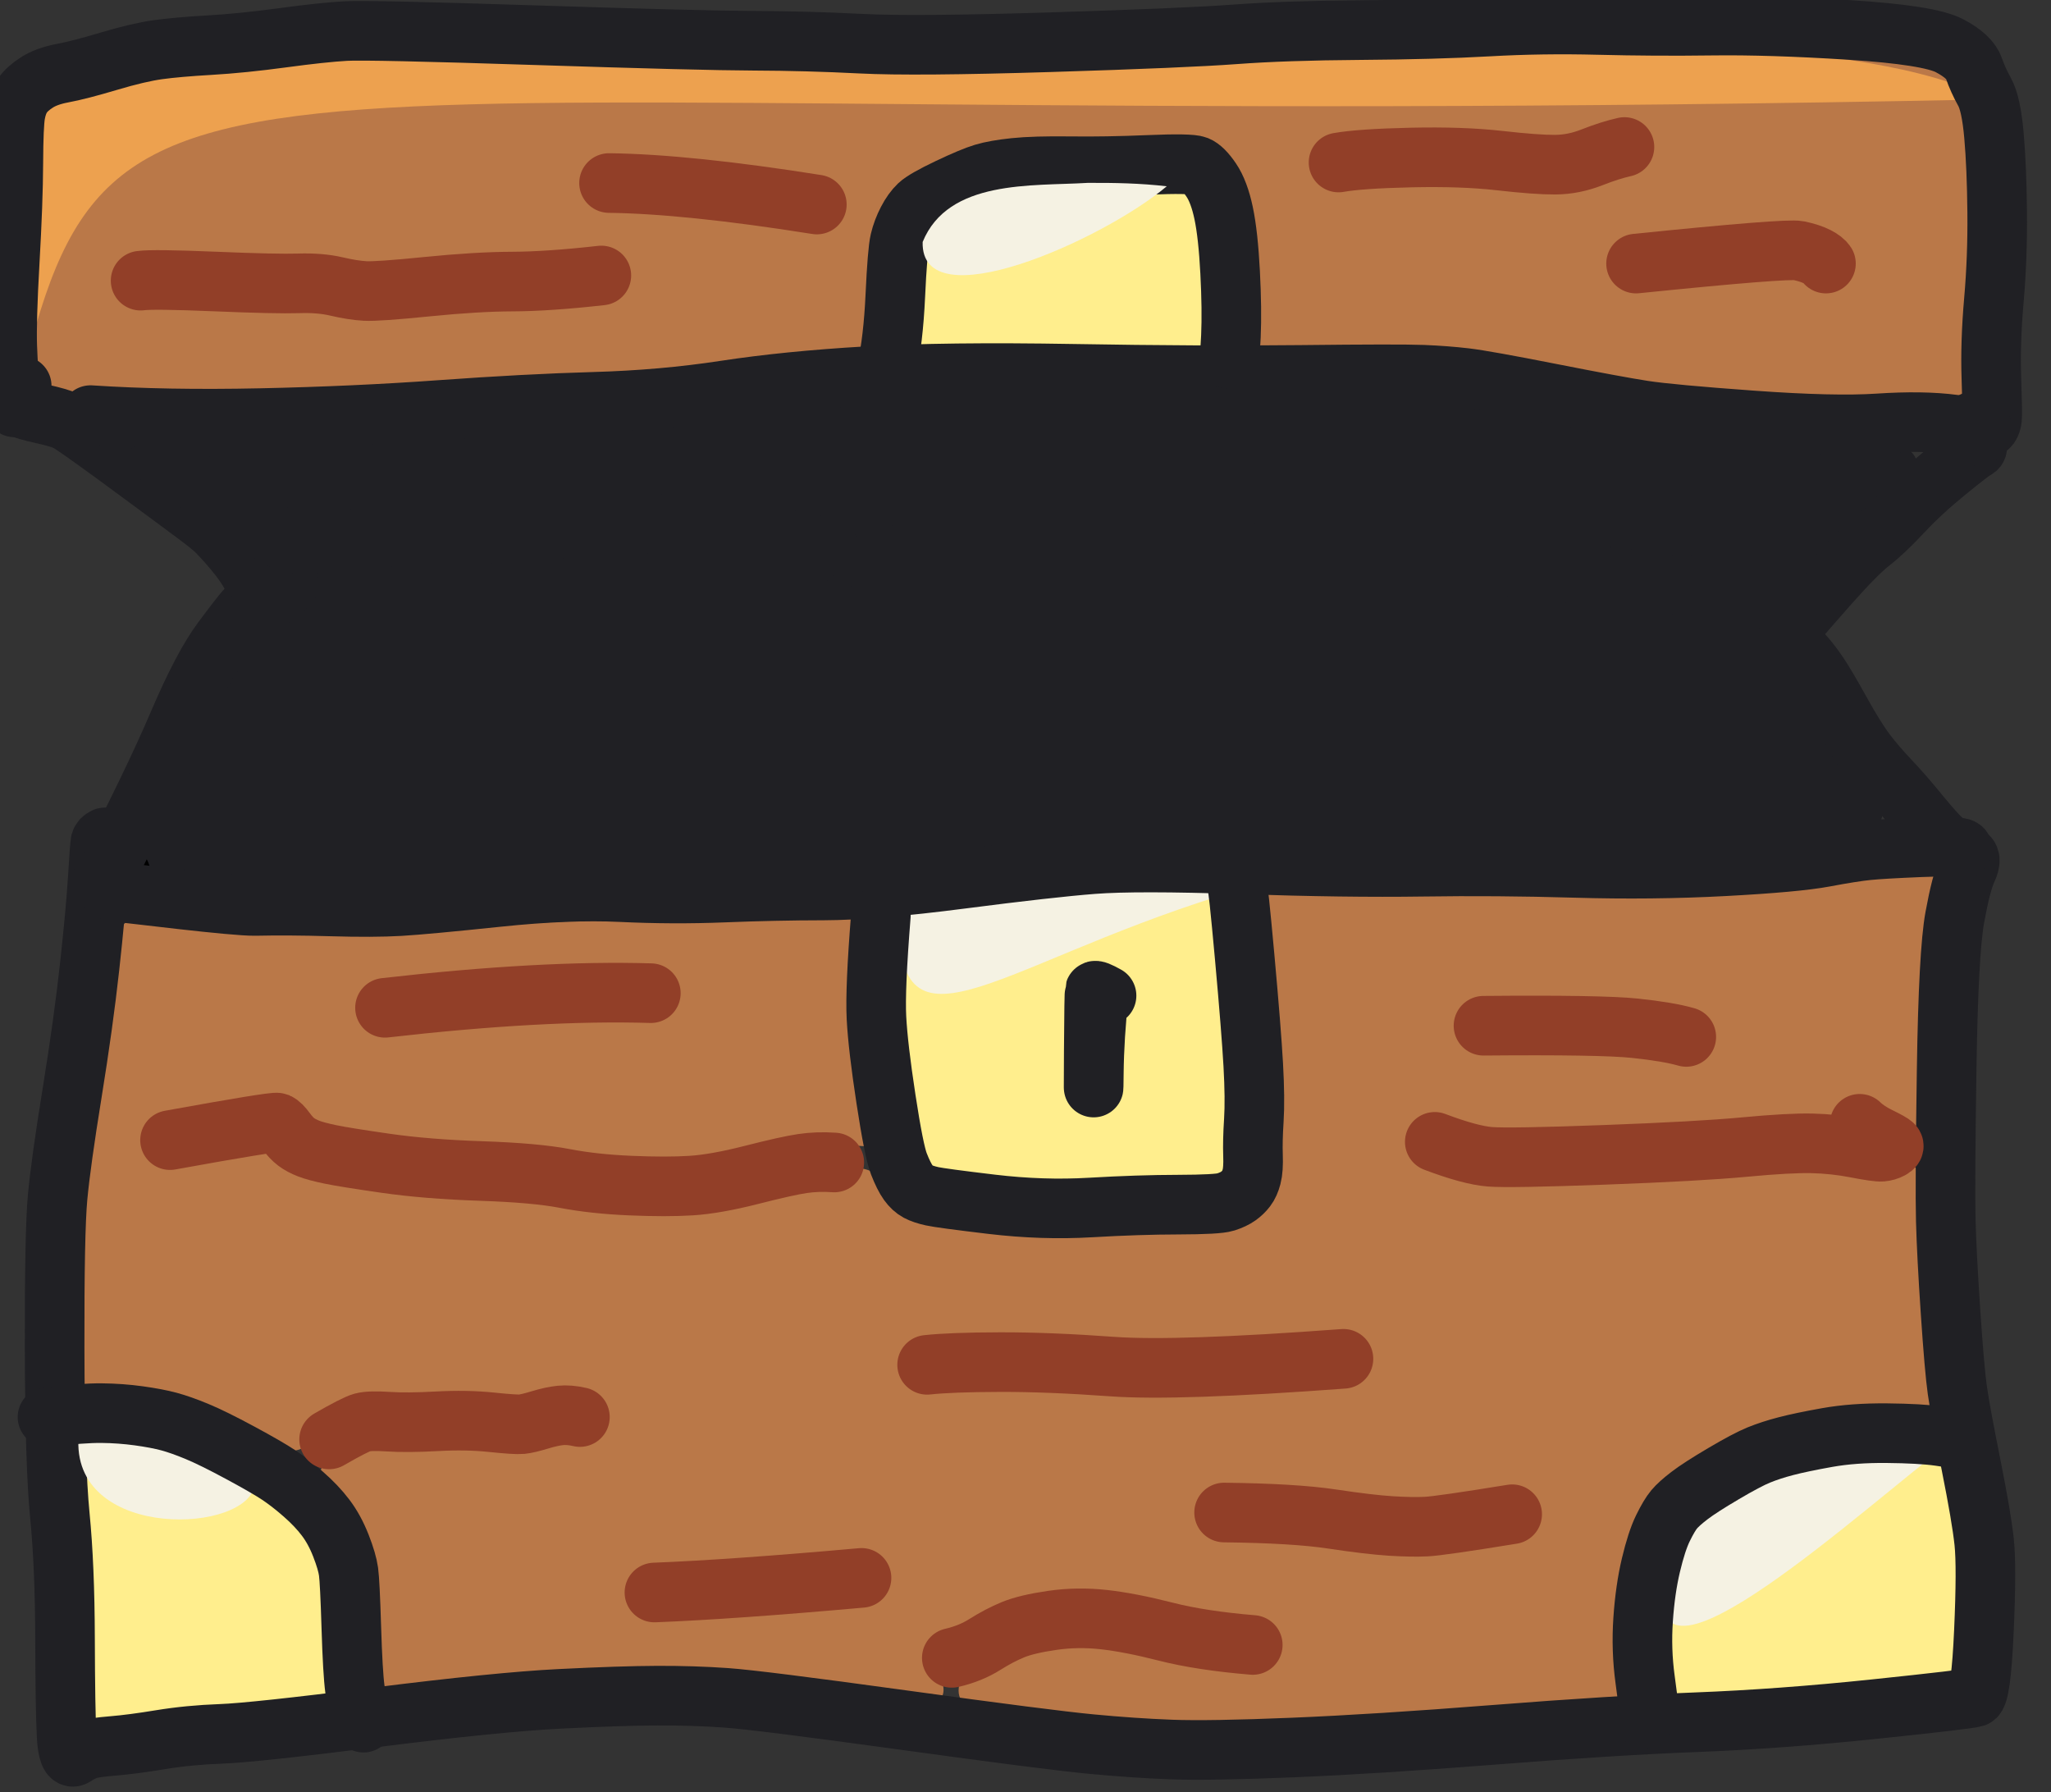 <?xml version="1.0" encoding="UTF-8" standalone="no"?>
<!-- Created with Inkscape (http://www.inkscape.org/) -->

<svg
   width="121.957"
   height="106.565"
   viewBox="0 0 121.957 106.565"
   id="svg5277"
   version="1.1"
   inkscape:version="0.91 r13725"
   sodipodi:docname="tiles.svg"
   inkscape:export-filename="tiles-256.png"
   inkscape:export-xdpi="180"
   inkscape:export-ydpi="180"
   xmlns:inkscape="http://www.inkscape.org/namespaces/inkscape"
   xmlns:sodipodi="http://sodipodi.sourceforge.net/DTD/sodipodi-0.dtd"
   xmlns="http://www.w3.org/2000/svg"
   xmlns:svg="http://www.w3.org/2000/svg"
   xmlns:rdf="http://www.w3.org/1999/02/22-rdf-syntax-ns#"
   xmlns:cc="http://creativecommons.org/ns#"
   xmlns:dc="http://purl.org/dc/elements/1.1/">
  <rect x="0" y="0" width="121.957" height="106.565" fill="#333333" stroke="none"/>
  <defs
     id="defs5279" />
  <sodipodi:namedview
     id="base"
     pagecolor="#ffffff"
     bordercolor="#666666"
     borderopacity="1.0"
     inkscape:pageopacity="0.0"
     inkscape:pageshadow="2"
     inkscape:zoom="0.3535534"
     inkscape:cx="474.80883"
     inkscape:cy="1958.3659"
     inkscape:document-units="px"
     inkscape:current-layer="layer1"
     showgrid="true"
     units="px"
     borderlayer="true"
     inkscape:showpageshadow="false"
     inkscape:window-width="1920"
     inkscape:window-height="1080"
     inkscape:window-x="0"
     inkscape:window-y="0"
     inkscape:window-maximized="0"
     inkscape:snap-global="true"
     showguides="true"
     showborder="true"
     inkscape:guide-bbox="true"
     inkscape:snap-bbox="true"
     inkscape:bbox-nodes="true"
     inkscape:pagecheckerboard="0"
     inkscape:deskcolor="#d1d1d1">
    <inkscape:grid
       type="xygrid"
       id="grid5844"
       empspacing="128"
       dotted="false"
       spacingx="1"
       color="#26c345"
       opacity="0.157"
       empcolor="#3f3f6f"
       empopacity="0.38"
       originx="-259.686"
       originy="-1038.582"
       spacingy="1"
       units="px" />
    <inkscape:grid
       type="xygrid"
       id="grid12226"
       empspacing="16"
       originx="-259.686"
       originy="-1038.582"
       spacingy="1"
       spacingx="1"
       units="px" />
    <sodipodi:guide
       position="868.857,-1030.242"
       orientation="0,1"
       id="guide5911"
       inkscape:locked="false" />
    <sodipodi:guide
       position="791.075,-135.045"
       orientation="0,1"
       id="guide25379"
       inkscape:locked="false" />
    <inkscape:page
       x="0"
       y="0"
       width="121.957"
       height="106.565"
       id="page2"
       margin="0"
       bleed="0" />
  </sodipodi:namedview>
  <g
     inkscape:label="Layer 1"
     inkscape:groupmode="layer"
     id="layer1"
     transform="translate(-259.686,981.056)">
    <g
       transform="matrix(0.449,0,0,0.449,-2007.911,-1508.578)"
       id="g11252">
      <path
         inkscape:connector-curvature="0"
         id="path7284"
         d="m 5181.875,1227.251 c -29.21,-0.085 -58.163,4.33 -87.325,5.019 -7.738,0.817 -15.848,-0.305 -23.323,1.469 -0.675,4.507 5.841,6.173 8.881,8.914 9.627,3.396 20.246,0.295 30.219,0.519 15.323,-1.093 30.691,-1.971 45.868,1.234 24.152,1.928 48.519,-0.147 72.614,1.781 19.659,0.662 39.094,3.716 58.725,4.533 7.082,-1.77 11.092,-8.955 16.633,-13.184 1.033,-6.461 -10.076,-2.622 -14.255,-4.138 -20.048,-0.644 -39.935,-6.557 -60.262,-5.758 -15.923,-0.249 -31.849,-0.423 -47.774,-0.389 z"
         style="opacity:1;fill:#202024;fill-opacity:1;stroke:none;stroke-width:10;stroke-linecap:round;stroke-linejoin:round;stroke-miterlimit:4;stroke-dasharray:none;stroke-dashoffset:0;stroke-opacity:1" />
      <path
         inkscape:connector-curvature="0"
         id="path7280"
         d="m 5133.918,1246.855 c -13.062,0.819 -26.115,1.463 -39.131,2.283 -4.548,1.947 -6.532,7.187 -10.867,9.592 -6.547,9.232 -11.091,20.004 -15.455,30.259 2.587,4.006 9.485,2.33 13.897,2.959 32.112,-0.492 64.296,-0.849 96.328,-3.195 32.39,-2.362 65.068,-1.408 97.584,-2.508 7.479,-1.028 15.921,1.207 22.865,-2.168 2.348,-3.95 -3.799,-6.645 -4.938,-10.172 -2.567,-4.994 -6.635,-9.176 -9.582,-13.752 1.955,-4.254 -3.29,-5.788 -6.547,-5.096 -36.911,-3.721 -74.154,-5.835 -111.324,-5.115 -11.024,0.485 -21.794,-3.197 -32.83,-3.088 z"
         style="opacity:1;fill:#202024;fill-opacity:1;stroke:none;stroke-width:10;stroke-linecap:round;stroke-linejoin:round;stroke-miterlimit:4;stroke-dasharray:none;stroke-dashoffset:0;stroke-opacity:1" />
      <path
         inkscape:connector-curvature="0"
         id="path7264"
         d="m 5060.707,1365.618 c -0.47,11.893 1.434,24.038 0.91,36.072 2.898,4.276 9.856,0.024 14.44,0.666 6.025,-0.961 12.518,-0.236 18.246,-2.24 1.331,-10.137 0.576,-23.79 -10.227,-28.711 -6.993,-3.632 -15.345,-8.307 -23.369,-5.787 z"
         style="opacity:1;fill:#ffee8d;fill-opacity:1;stroke:none;stroke-width:10.769;stroke-linecap:round;stroke-linejoin:round;stroke-miterlimit:4;stroke-dasharray:none;stroke-dashoffset:0;stroke-opacity:1" />
      <path
         inkscape:connector-curvature="0"
         id="path7266"
         d="m 5299.072,1367.14 c -10.236,0.401 -23.24,3.718 -27.363,14.232 -1.449,6.036 -1.727,12.685 -0.492,18.625 12.188,0.509 24.731,-0.974 36.975,-2.289 3.572,-3.683 2.459,-10.441 2.691,-15.551 -0.983,-4.756 0.364,-11.822 -4.463,-14.584 -2.379,-0.676 -4.907,-0.407 -7.348,-0.434 z"
         style="opacity:1;fill:#ffee8d;fill-opacity:1;stroke:none;stroke-width:10;stroke-linecap:round;stroke-linejoin:round;stroke-miterlimit:4;stroke-dasharray:none;stroke-dashoffset:0;stroke-opacity:1" />
      <path
         sodipodi:nodetypes="cccc"
         style="opacity:1;fill:#f5f2e3;fill-opacity:1;stroke:none;stroke-width:10;stroke-linecap:round;stroke-linejoin:round;stroke-miterlimit:4;stroke-dasharray:none;stroke-dashoffset:0;stroke-opacity:1"
         d="m 5299.072,1367.14 c -10.236,0.401 -23.24,3.718 -27.363,14.232 -6.926,22.067 21.131,-3.061 34.711,-13.799 -2.379,-0.676 -4.907,-0.407 -7.348,-0.434 z"
         id="path7291"
         inkscape:connector-curvature="0" />
      <path
         inkscape:connector-curvature="0"
         id="path7268"
         d="m 5194.369,1199.097 c -7.364,0.452 -18.462,-0.475 -21.852,7.824 -1.053,4.661 -1.894,9.779 -1.031,14.408 12.335,1.556 25.215,0.584 37.758,1.176 4.182,-2.692 0.797,-9.476 1.283,-13.967 -0.128,-3.764 -0.499,-9.431 -5.684,-8.988 -3.474,-0.407 -6.98,-0.471 -10.475,-0.453 z"
         style="opacity:1;fill:#ffee8d;fill-opacity:1;stroke:none;stroke-width:10;stroke-linecap:round;stroke-linejoin:round;stroke-miterlimit:4;stroke-dasharray:none;stroke-dashoffset:0;stroke-opacity:1" />
      <path
         inkscape:connector-curvature="0"
         id="path7270"
         d="m 5201.137,1291.73 c -10.566,0.729 -21.59,0.826 -31.736,3.4 -0.015,10.442 -0.416,21.445 2.131,31.73 3.052,7.426 12.809,4.142 18.943,5.037 7.538,-0.383 15.457,0.809 22.73,-0.812 0.926,-12.385 0,-25.148 -1.314,-37.592 -1.778,-3.505 -7.467,-1.17 -10.754,-1.764 z m -6.178,11.887 c 3.549,-0.077 5.342,2.827 3.584,5.918 -1.268,3.338 -0.117,8.437 -2.379,10.93 -4.649,1.973 -3.068,-4.427 -3.467,-6.766 0.399,-2.838 -0.895,-8.653 2.262,-10.082 z"
         style="opacity:1;fill:#ffee8d;fill-opacity:1;stroke:none;stroke-width:10;stroke-linecap:round;stroke-linejoin:round;stroke-miterlimit:4;stroke-dasharray:none;stroke-dashoffset:0;stroke-opacity:1" />
      <path
         sodipodi:nodetypes="ccccccccccccccccccccccccccccccccccccccccccccccccccccccccccccccccccccc"
         inkscape:connector-curvature="0"
         id="path7232"
         d="m 5305.514,1289.068 c -28.99,4.945 -58.652,2.279 -87.809,3.664 -2.274,3.677 0.852,9.158 0.29,13.589 -0.065,8.902 2.649,18.356 -0.528,26.932 -5.374,5.043 -13.785,2.794 -20.494,3.536 -9.116,-0.605 -19.419,1.553 -27.654,-3.206 -1.554,-2.714 -4.727,-5.443 -7.836,-3.166 -13.924,4.144 -28.642,4.723 -42.791,2.478 -11.268,-1.267 -22.83,-1.719 -33.523,-5.678 -4.839,-1.065 -10.844,2.157 -15.002,-0.781 0.759,-3.933 7.031,-3.25 10.115,-4.299 3.952,-0.814 8.303,-1.728 11.246,1.649 12.84,4.234 26.781,3.685 40.103,5.41 11.324,1.645 22.401,-3.389 33.545,-2.516 1.006,-6.149 -1.514,-12.941 -0.815,-19.408 -0.179,-4.85 1.985,-13.968 -6.007,-11.725 -6.798,0.643 -14.2,-1.245 -20.689,1.037 -25.129,0.295 -36.369,2.579 -39.918,1.881 -10.137,-1.338 -20.463,-1.521 -30.672,-1.529 -3.867,3.436 -2.201,10.079 -3.674,14.734 -1.81,15.475 -4.162,31.19 -3.678,46.691 4.832,2.768 11.961,1.044 17.324,3.932 4.591,1.04 9.535,6.891 14.158,3.936 2.719,-6.41 11.571,-4.322 17.167,-5.28 6.974,0.228 14.647,-1.733 21.251,0.696 0.038,4.334 -6.948,2.641 -9.594,3.432 -8.749,1.054 -18.752,-0.983 -26.777,3.416 -2.57,4.505 5.079,6.978 4.867,11.6 1.821,6.341 0.365,13.215 2.486,19.373 18.201,-1.214 37.207,-3.933 55.655,-0.987 5.866,0.396 11.74,1.838 17.542,2.106 4.356,-1.906 -2.772,-6.691 2.129,-8.285 9.695,-6.613 21.932,-5.773 32.693,-3.341 2.574,1.555 10.103,-0.464 9.819,3.974 -2.38,3.545 -8.208,0.814 -11.711,0.801 -9.65,-2.611 -21.266,-3.371 -29.23,3.719 -1.67,5.133 6.312,4.221 9.385,5.105 25.59,2.221 51.462,1.214 76.945,-1.851 3.842,-3.446 0.908,-10.21 2.162,-15.084 0.303,-13.181 13.58,-21.012 25.343,-22.513 5.12,-1.196 10.761,-0.297 15.579,-2.257 -0.313,-9.903 -1.365,-19.797 -0.951,-29.848 -3.622,-4.405 -11.67,-0.65 -17.038,-1.696 -15.803,-0.257 -31.837,1.879 -47.513,-0.398 -3.381,0.217 -4.745,-5.244 -0.814,-5.021 15.255,2.893 31.065,0.945 46.467,0.02 3.583,0.147 6.779,-1.555 9.836,-2.654 2.476,1.285 7.442,5.561 8.506,0.521 0.992,-10.464 0.405,-21.049 2.16,-31.326 0.12,-0.962 -1.353,-1.351 -2.055,-1.383 z m -49.941,19.096 c 6.56,0.565 14.208,-0.597 19.988,2.875 1.829,3.232 -3.014,4.704 -5.131,3.059 -8.465,-1.297 -17.334,-0.601 -25.631,-2.305 -1.347,-4.873 6.264,-3.026 8.789,-3.617 0.661,10e-5 1.323,-0.012 1.984,-0.012 z m -38.557,64.768 c 10.678,0.522 21.409,2.566 32.047,0.332 3.448,-1.842 5.455,3.288 1.851,4.02 -12.503,3.967 -25.998,1.383 -38.619,-0.678 -2.573,0.145 -3,-2.539 -0.586,-3.1 1.709,-0.532 3.532,-0.551 5.307,-0.574 z m -54.637,8.844 c 1.935,-0.572 5.881,0.74 3.963,3.156 -9.484,2.809 -19.462,2.797 -29.32,2.953 -3.441,0.544 -2.719,-4.463 0.373,-3.894 8.273,-1.462 16.675,-1.924 24.984,-2.215 z"
         style="opacity:1;fill:#ba7848;fill-opacity:1;stroke:none;stroke-width:10;stroke-linecap:round;stroke-linejoin:round;stroke-miterlimit:4;stroke-dasharray:none;stroke-dashoffset:0;stroke-opacity:1" />
      <path
         inkscape:connector-curvature="0"
         id="path7228"
         d="m 5255.533,1181.048 c -39.985,0.027 -79.86,3.268 -119.841,1.251 -25.991,-0.393 -52.902,-2.555 -78.038,5.423 -4.824,3.089 -2.352,10.38 -3.398,15.155 -0.173,6.534 -0.326,18.39 1.063,21.881 3.575,5.192 11.41,2.12 16.632,2.972 30.367,-0.753 60.939,-1.325 91.01,-5.793 5.285,-3.073 2.435,-10.952 4.461,-15.807 1.879,-8.714 12.472,-11.112 20.135,-11.515 7.721,0.194 16.212,-1.927 23.533,0.941 6.217,7.09 3.092,17.872 5.809,26.041 13.874,0.667 27.997,0.188 41.736,3.492 16.868,2.924 34.267,3.516 51.225,3.314 2.703,-5.261 1.611,-12.646 2.409,-18.793 -0.276,-8.349 1.466,-18.304 -3.873,-25.379 -8.067,-4.554 -18.061,-2.112 -26.902,-3.099 -8.653,-0.131 -17.308,-0.123 -25.961,-0.084 z"
         style="opacity:1;fill:#ba7848;fill-opacity:1;stroke:none;stroke-width:10.769;stroke-linecap:round;stroke-linejoin:round;stroke-miterlimit:4;stroke-dasharray:none;stroke-dashoffset:0;stroke-opacity:1" />
      <path
         sodipodi:nodetypes="cccccccc"
         style="opacity:1;fill:#eda14f;fill-opacity:1;stroke:none;stroke-width:10.769;stroke-linecap:round;stroke-linejoin:round;stroke-miterlimit:4;stroke-dasharray:none;stroke-dashoffset:0;stroke-opacity:1"
         d="m 5255.533,1181.048 c -39.985,0.027 -79.86,3.268 -119.841,1.251 -25.991,-0.393 -52.902,-2.555 -78.038,5.423 -4.824,3.089 -3.875,34.747 -4.921,39.523 12.373,-53.654 22.462,-34.279 260.993,-39.205 -8.067,-4.554 -23.391,-5.92 -32.232,-6.907 -8.653,-0.131 -17.308,-0.123 -25.961,-0.084 z"
         id="path7297"
         inkscape:connector-curvature="0" />
      <path
         inkscape:connector-curvature="0"
         id="path6399-3"
         style="fill:none;stroke:#202024;stroke-width:7.893;stroke-linecap:round;stroke-linejoin:round;stroke-miterlimit:10;stroke-dasharray:none;stroke-opacity:1"
         d="m 5064.209,1285.765 c -0.316,0.152 -0.506,0.346 -0.57,0.582 -0.063,0.236 -0.183,1.814 -0.36,4.733 -0.176,2.919 -0.54,6.875 -1.089,11.866 -0.55,4.992 -1.321,10.549 -2.313,16.672 -0.992,6.123 -1.632,10.711 -1.918,13.764 -0.286,3.053 -0.418,9.73 -0.397,20.03 0.021,10.3 0.252,17.675 0.69,22.124 0.439,4.45 0.668,9.867 0.687,16.253 0.019,6.386 0.089,10.687 0.207,12.902 0.119,2.216 0.479,3.126 1.082,2.732 0.603,-0.395 1.17,-0.684 1.701,-0.868 0.531,-0.184 1.651,-0.346 3.36,-0.487 1.709,-0.141 3.814,-0.417 6.314,-0.828 2.501,-0.411 5.173,-0.668 8.017,-0.771 2.844,-0.103 9.666,-0.833 20.465,-2.19 10.799,-1.357 18.913,-2.171 24.342,-2.443 5.429,-0.272 9.742,-0.414 12.938,-0.425 3.196,-0.011 6.239,0.085 9.127,0.289 2.889,0.204 10.699,1.183 23.432,2.937 12.733,1.754 20.995,2.812 24.787,3.175 3.792,0.363 7.373,0.607 10.744,0.733 3.371,0.126 8.732,0.038 16.083,-0.265 7.351,-0.303 16.247,-0.866 26.686,-1.688 10.439,-0.822 19.36,-1.377 26.763,-1.664 7.403,-0.287 15.262,-0.865 23.578,-1.734 8.316,-0.869 12.748,-1.392 13.295,-1.57 0.548,-0.178 0.948,-3.106 1.202,-8.786 0.253,-5.68 0.265,-9.601 0.036,-11.763 -0.229,-2.162 -0.815,-5.6 -1.757,-10.314 -0.942,-4.714 -1.542,-7.982 -1.8,-9.805 -0.258,-1.823 -0.557,-5.272 -0.898,-10.347 -0.341,-5.075 -0.551,-9.104 -0.63,-12.084 -0.079,-2.981 -0.04,-9.651 0.115,-20.009 0.155,-10.359 0.516,-17.084 1.082,-20.175 0.567,-3.091 1.112,-5.189 1.636,-6.295 0.524,-1.106 0.458,-1.761 -0.2,-1.967 -0.657,-0.206 -1.421,-0.638 -2.291,-1.299 -0.871,-0.66 -2.072,-1.932 -3.604,-3.815 -1.532,-1.883 -2.904,-3.464 -4.116,-4.74 -1.212,-1.277 -2.269,-2.508 -3.173,-3.693 -0.903,-1.185 -2.012,-2.962 -3.328,-5.331 -1.315,-2.369 -2.314,-4.06 -2.997,-5.074 -0.682,-1.014 -1.395,-1.931 -2.138,-2.749 -0.743,-0.819 -1.15,-1.142 -1.222,-0.971 -0.072,0.172 -0.203,0.248 -0.393,0.23 -0.19,-0.018 -0.303,-0.176 -0.339,-0.474 -0.037,-0.297 0.043,-0.704 0.238,-1.22 0.195,-0.516 0.504,-1.061 0.925,-1.634 0.421,-0.574 1.867,-2.252 4.336,-5.034 2.47,-2.782 4.302,-4.635 5.496,-5.558 1.195,-0.923 2.617,-2.267 4.266,-4.032 1.649,-1.764 3.57,-3.539 5.764,-5.324 2.193,-1.785 3.458,-2.76 3.795,-2.925 0.336,-0.165 0.41,-0.356 0.22,-0.573 -0.19,-0.217 -0.322,-0.518 -0.396,-0.901 -0.074,-0.383 -0.091,-0.962 -0.051,-1.736 0.04,-0.774 -0.066,-0.701 -0.32,0.22" />
      <path
         inkscape:connector-curvature="0"
         id="path6401-6"
         style="fill:none;stroke:#000000;stroke-width:7.893;stroke-linecap:round;stroke-linejoin:round;stroke-miterlimit:10;stroke-dasharray:none;stroke-opacity:1"
         d="m 5066.866,1292.142 -0.569,-1.594" />
      <path
         inkscape:connector-curvature="0"
         id="path6403-7"
         style="fill:none;stroke:#202024;stroke-width:7.893;stroke-linecap:round;stroke-linejoin:round;stroke-miterlimit:10;stroke-dasharray:none;stroke-opacity:1"
         d="m 5063.734,1291.801 c 4.589,-8.896 7.974,-15.903 10.156,-21.023 2.182,-5.12 4.134,-8.833 5.857,-11.14 1.723,-2.307 2.796,-3.685 3.22,-4.132 0.424,-0.447 0.719,-0.458 0.885,-0.033" />
      <path
         sodipodi:nodetypes="ccscccsccc"
         inkscape:connector-curvature="0"
         id="path6405-5"
         style="fill:none;stroke:#202024;stroke-width:7.893;stroke-linecap:round;stroke-linejoin:round;stroke-miterlimit:10;stroke-dasharray:none;stroke-opacity:1"
         d="m 5085.751,1254.562 c 7.203,-4.865 -1.363,-1.913 -2.283,-3.708 -0.92,-1.795 -3.396,-4.528 -4.383,-5.532 -0.987,-1.004 -3.129,-2.522 -9.473,-7.218 -6.344,-4.696 -9.854,-7.192 -10.53,-7.49 -0.676,-0.297 -1.748,-0.607 -3.216,-0.929 -1.469,-0.322 -2.406,-0.596 -2.812,-0.821 -0.406,-0.225 -0.729,-0.486 -0.969,-0.781 -0.24,-0.296 -0.295,-0.634 -0.165,-1.014 0.131,-0.38 0.558,-0.744 1.282,-1.09" />
      <path
         inkscape:connector-curvature="0"
         id="path6407-3"
         style="fill:none;stroke:#202024;stroke-width:7.893;stroke-linecap:round;stroke-linejoin:round;stroke-miterlimit:10;stroke-dasharray:none;stroke-opacity:1"
         d="m 5052.252,1228.825 c -0.19,0 -0.377,-0.772 -0.56,-2.317 -0.184,-1.544 -0.318,-3.443 -0.401,-5.696 -0.084,-2.253 0.025,-6.022 0.327,-11.308 0.301,-5.286 0.46,-9.625 0.476,-13.017 0.016,-3.392 0.11,-5.568 0.282,-6.528 0.172,-0.96 0.469,-1.754 0.891,-2.381 0.421,-0.628 1.072,-1.222 1.951,-1.784 0.879,-0.562 2.025,-0.973 3.436,-1.234 1.411,-0.26 3.441,-0.784 6.089,-1.572 2.648,-0.788 4.826,-1.299 6.534,-1.532 1.708,-0.234 3.987,-0.433 6.839,-0.598 2.851,-0.165 6.058,-0.488 9.621,-0.97 3.563,-0.482 6.352,-0.78 8.367,-0.893 2.015,-0.113 10.353,0.068 25.015,0.544 14.661,0.475 24.345,0.722 29.053,0.739 4.707,0.017 9.429,0.146 14.165,0.388 4.736,0.241 13.088,0.177 25.054,-0.193 11.967,-0.37 20.132,-0.718 24.497,-1.044 4.365,-0.326 9.88,-0.513 16.544,-0.56 6.664,-0.047 12.342,-0.204 17.033,-0.471 4.691,-0.266 9.526,-0.336 14.504,-0.21 4.978,0.126 10.001,0.155 15.069,0.088 5.068,-0.067 11.133,0.123 18.193,0.571 7.06,0.448 11.485,1.145 13.276,2.089 1.79,0.945 2.867,1.941 3.229,2.988 0.363,1.048 0.834,2.091 1.415,3.132 0.581,1.04 0.994,2.958 1.241,5.754 0.247,2.796 0.39,6.193 0.428,10.192 0.038,3.999 -0.107,7.877 -0.436,11.633 -0.329,3.757 -0.44,7.198 -0.332,10.325 0.108,3.126 0.139,4.903 0.093,5.33 -0.046,0.427 -0.152,0.758 -0.32,0.992 -0.168,0.234 -0.497,0.44 -0.986,0.618" />
      <path
         sodipodi:nodetypes="cccc"
         style="opacity:1;fill:#f5f2e3;fill-opacity:1;stroke:none;stroke-width:10;stroke-linecap:round;stroke-linejoin:round;stroke-miterlimit:4;stroke-dasharray:none;stroke-dashoffset:0;stroke-opacity:1"
         d="m 5201.137,1291.73 c -10.566,0.729 -21.59,0.826 -31.736,3.4 -0.764,21.246 12.06,7.912 42.49,-1.637 -1.778,-3.505 -7.467,-1.17 -10.754,-1.764 z"
         id="path7293"
         inkscape:connector-curvature="0" />
      <path
         sodipodi:nodetypes="ccscscccssccccsscc"
         inkscape:connector-curvature="0"
         id="path6409-5"
         style="fill:none;stroke:#202024;stroke-width:7.893;stroke-linecap:round;stroke-linejoin:round;stroke-miterlimit:10;stroke-dasharray:none;stroke-opacity:1"
         d="m 5065.112,1292.918 c 2.677,0.27 16.211,1.988 19.065,1.923 2.853,-0.065 6.175,-0.043 9.965,0.066 3.79,0.109 6.834,0.096 9.131,-0.04 2.297,-0.136 6.596,-0.534 12.895,-1.194 6.3,-0.66 11.753,-0.88 16.36,-0.66 4.607,0.22 9.157,0.24 13.65,0.059 4.493,-0.181 8.904,-0.274 13.233,-0.28 4.328,-0.01 10.4,-0.513 18.215,-1.523 7.815,-1.01 13.63,-1.663 17.445,-1.96 3.815,-0.297 10.365,-0.29 19.649,0.021 9.285,0.311 17.255,0.417 23.91,0.319 6.655,-0.099 13.399,-0.048 20.234,0.152 6.834,0.2 13.435,0.129 19.803,-0.211 6.368,-0.34 10.796,-0.744 13.286,-1.212 2.49,-0.468 4.386,-0.767 5.689,-0.899 1.303,-0.132 3.642,-0.268 7.017,-0.408 3.375,-0.14 5.216,-0.082 5.523,0.174" />
      <path
         sodipodi:nodetypes="ccc"
         style="opacity:1;fill:#f5f2e3;fill-opacity:1;stroke:none;stroke-width:10.769;stroke-linecap:round;stroke-linejoin:round;stroke-miterlimit:4;stroke-dasharray:none;stroke-dashoffset:0;stroke-opacity:1"
         d="m 5060.707,1365.618 c -0.432,13.329 22.632,12.344 23.369,5.787 -6.993,-3.632 -15.345,-8.307 -23.369,-5.787 z"
         id="path7289"
         inkscape:connector-curvature="0" />
      <path
         inkscape:connector-curvature="0"
         id="path6413"
         style="fill:none;stroke:#202024;stroke-width:7.893;stroke-linecap:round;stroke-linejoin:round;stroke-miterlimit:10;stroke-dasharray:none;stroke-opacity:1"
         d="m 5056.617,1362.52 c 3.098,-0.362 5.486,-0.535 7.163,-0.519 1.677,0.016 3.318,0.135 4.923,0.356 1.605,0.222 2.933,0.474 3.985,0.757 1.051,0.283 2.284,0.717 3.698,1.302 1.414,0.585 3.328,1.528 5.743,2.83 2.415,1.302 4.127,2.291 5.136,2.966 1.009,0.675 2.094,1.521 3.256,2.538 1.162,1.017 2.137,2.046 2.927,3.089 0.79,1.043 1.463,2.273 2.019,3.692 0.556,1.419 0.895,2.574 1.017,3.464 0.122,0.891 0.245,3.346 0.369,7.367 0.124,4.021 0.283,6.748 0.477,8.182 0.194,1.434 0.443,2.572 0.746,3.413 0.303,0.841 0.433,1.171 0.389,0.992" />
      <path
         inkscape:connector-curvature="0"
         id="path6415"
         style="fill:none;stroke:#202024;stroke-width:7.893;stroke-linecap:round;stroke-linejoin:round;stroke-miterlimit:10;stroke-dasharray:none;stroke-opacity:1"
         d="m 5268.142,1402.378 c 0.38,-0.304 0.572,-0.574 0.579,-0.811 0.01,-0.237 -0.17,-1.668 -0.528,-4.292 -0.358,-2.624 -0.446,-5.273 -0.263,-7.947 0.183,-2.674 0.527,-5.074 1.032,-7.2 0.505,-2.126 1.038,-3.761 1.599,-4.905 0.561,-1.144 1.054,-1.969 1.478,-2.476 0.424,-0.506 1.101,-1.116 2.033,-1.829 0.931,-0.714 2.432,-1.681 4.504,-2.903 2.071,-1.222 3.63,-2.046 4.677,-2.473 1.046,-0.427 2.243,-0.817 3.59,-1.168 1.347,-0.352 3.172,-0.733 5.475,-1.144 2.303,-0.411 4.928,-0.603 7.875,-0.576 2.947,0.027 5.259,0.156 6.937,0.389 1.678,0.232 2.316,0.378 1.914,0.438" />
      <path
         inkscape:connector-curvature="0"
         id="path6417"
         style="fill:none;stroke:#202024;stroke-width:7.893;stroke-linecap:round;stroke-linejoin:round;stroke-miterlimit:10;stroke-dasharray:none;stroke-opacity:1"
         d="m 5166.982,1296.128 c -0.522,6.481 -0.716,10.997 -0.582,13.546 0.134,2.549 0.553,6.126 1.257,10.729 0.703,4.604 1.273,7.463 1.708,8.579 0.435,1.116 0.848,1.945 1.237,2.487 0.389,0.542 0.816,0.936 1.28,1.183 0.464,0.247 1.094,0.458 1.89,0.633 0.796,0.175 3.428,0.529 7.897,1.061 4.469,0.532 8.828,0.675 13.078,0.427 4.25,-0.248 8.121,-0.374 11.614,-0.38 3.492,-0.01 5.589,-0.122 6.291,-0.35 0.702,-0.228 1.26,-0.491 1.675,-0.791 0.415,-0.299 0.768,-0.64 1.058,-1.021 0.291,-0.382 0.522,-0.896 0.692,-1.544 0.171,-0.647 0.234,-1.589 0.189,-2.826 -0.045,-1.236 -0.01,-2.782 0.11,-4.636 0.118,-1.855 0.093,-4.301 -0.077,-7.339 -0.17,-3.038 -0.548,-7.795 -1.135,-14.27 -0.587,-6.475 -0.926,-9.634 -1.017,-9.475" />
      <path
         inkscape:connector-curvature="0"
         id="path6419"
         style="fill:none;stroke:#202024;stroke-width:7.893;stroke-linecap:round;stroke-linejoin:round;stroke-miterlimit:10;stroke-dasharray:none;stroke-opacity:1"
         d="m 5195.831,1306.719 c -0.393,3.564 -0.607,6.986 -0.644,10.266 -0.036,3.28 -0.038,2.323 -0.01,-2.87 0.032,-5.193 0.074,-7.863 0.124,-8.009 0.05,-0.147 0.573,0.058 1.57,0.614" />
      <path
         inkscape:connector-curvature="0"
         id="path6421"
         style="fill:none;stroke:#923f28;stroke-width:7.893;stroke-linecap:round;stroke-linejoin:round;stroke-miterlimit:10;stroke-dasharray:none;stroke-opacity:1"
         d="m 5072.845,1325.851 c 9.198,-1.667 13.945,-2.438 14.24,-2.314 0.295,0.124 0.67,0.497 1.124,1.118 0.454,0.621 0.905,1.099 1.351,1.433 0.447,0.334 0.996,0.628 1.649,0.882 0.653,0.254 1.621,0.513 2.903,0.778 1.283,0.265 3.722,0.656 7.318,1.173 3.596,0.516 7.799,0.856 12.61,1.019 4.811,0.163 8.499,0.491 11.065,0.985 2.566,0.494 5.459,0.809 8.679,0.946 3.22,0.137 5.911,0.137 8.071,0 2.16,-0.136 4.824,-0.607 7.992,-1.415 3.168,-0.808 5.424,-1.31 6.767,-1.506 1.343,-0.197 2.743,-0.243 4.2,-0.139" />
      <path
         inkscape:connector-curvature="0"
         id="path6423"
         style="fill:none;stroke:#923f28;stroke-width:7.893;stroke-linecap:round;stroke-linejoin:round;stroke-miterlimit:10;stroke-dasharray:none;stroke-opacity:1"
         d="m 5240.338,1326.079 c 3.123,1.178 5.552,1.837 7.286,1.976 1.734,0.139 6.781,0.055 15.141,-0.254 8.36,-0.309 14.548,-0.652 18.565,-1.029 4.017,-0.378 7.012,-0.542 8.985,-0.494 1.973,0.048 3.894,0.254 5.763,0.617 1.869,0.363 3.021,0.526 3.456,0.49 0.435,-0.036 0.839,-0.154 1.21,-0.355 0.371,-0.2 0.472,-0.39 0.303,-0.567 -0.169,-0.178 -0.788,-0.527 -1.857,-1.047 -1.069,-0.521 -1.929,-1.097 -2.58,-1.728" />
      <path
         inkscape:connector-curvature="0"
         id="path6425"
         style="fill:none;stroke:#923f28;stroke-width:7.893;stroke-linecap:round;stroke-linejoin:round;stroke-miterlimit:10;stroke-dasharray:none;stroke-opacity:1"
         d="m 5093.912,1365.481 c 2.293,-1.324 3.763,-2.074 4.408,-2.249 0.645,-0.176 1.797,-0.209 3.455,-0.099 1.658,0.11 3.795,0.092 6.409,-0.052 2.614,-0.144 5.008,-0.102 7.181,0.124 2.173,0.227 3.523,0.314 4.051,0.262 0.528,-0.052 1.322,-0.239 2.384,-0.561 1.062,-0.322 1.975,-0.522 2.74,-0.6 0.765,-0.078 1.627,-0.01 2.587,0.214" />
      <path
         inkscape:connector-curvature="0"
         id="path6427"
         style="fill:none;stroke:#923f28;stroke-width:7.893;stroke-linecap:round;stroke-linejoin:round;stroke-miterlimit:10;stroke-dasharray:none;stroke-opacity:1"
         d="m 5068.948,1212.045 c 1.075,-0.152 4.356,-0.114 9.842,0.113 5.486,0.227 9.178,0.309 11.077,0.245 1.899,-0.064 3.571,0.073 5.015,0.411 1.445,0.339 2.71,0.538 3.796,0.599 1.086,0.061 3.822,-0.129 8.208,-0.57 4.386,-0.441 8.155,-0.666 11.309,-0.677 3.154,-0.01 7.077,-0.279 11.771,-0.805" />
      <path
         inkscape:connector-curvature="0"
         id="path6429"
         style="fill:none;stroke:#923f28;stroke-width:7.893;stroke-linecap:round;stroke-linejoin:round;stroke-miterlimit:10;stroke-dasharray:none;stroke-opacity:1"
         d="m 5227.593,1196.399 c 1.915,-0.339 5.12,-0.559 9.615,-0.66 4.495,-0.101 8.39,0.035 11.685,0.406 3.295,0.372 5.758,0.553 7.389,0.542 1.631,-0.011 3.251,-0.333 4.858,-0.965 1.607,-0.632 3.046,-1.09 4.317,-1.374" />
      <path
         inkscape:connector-curvature="0"
         id="path6431"
         style="fill:none;stroke:#923f28;stroke-width:7.893;stroke-linecap:round;stroke-linejoin:round;stroke-miterlimit:10;stroke-dasharray:none;stroke-opacity:1"
         d="m 5136.995,1385.752 c 6.841,-0.268 15.983,-0.913 27.425,-1.936" />
      <path
         inkscape:connector-curvature="0"
         id="path6433"
         style="fill:none;stroke:#923f28;stroke-width:7.893;stroke-linecap:round;stroke-linejoin:round;stroke-miterlimit:10;stroke-dasharray:none;stroke-opacity:1"
         d="m 5212.438,1375.161 c 6.192,0.072 10.949,0.357 14.27,0.857 3.321,0.499 5.92,0.807 7.797,0.924 1.877,0.117 3.441,0.144 4.694,0.083 1.253,-0.061 5.049,-0.607 11.388,-1.636" />
      <path
         inkscape:connector-curvature="0"
         id="path6435"
         style="fill:none;stroke:#923f28;stroke-width:7.893;stroke-linecap:round;stroke-linejoin:round;stroke-miterlimit:10;stroke-dasharray:none;stroke-opacity:1"
         d="m 5176.377,1394.407 c 1.645,-0.38 3.105,-0.972 4.38,-1.776 1.275,-0.804 2.518,-1.456 3.73,-1.954 1.211,-0.498 2.942,-0.909 5.192,-1.234 2.25,-0.325 4.53,-0.357 6.842,-0.099 2.312,0.258 5.033,0.787 8.166,1.587 3.132,0.8 6.982,1.389 11.548,1.768" />
      <path
         inkscape:connector-curvature="0"
         id="path6437"
         style="fill:none;stroke:#923f28;stroke-width:7.893;stroke-linecap:round;stroke-linejoin:round;stroke-miterlimit:10;stroke-dasharray:none;stroke-opacity:1"
         d="m 5130.984,1199.118 c 6.951,0.086 16.125,1.035 27.52,2.847" />
      <path
         inkscape:connector-curvature="0"
         id="path6439"
         style="fill:none;stroke:#923f28;stroke-width:7.893;stroke-linecap:round;stroke-linejoin:round;stroke-miterlimit:10;stroke-dasharray:none;stroke-opacity:1"
         d="m 5173.109,1355.605 c 2.088,-0.228 5.291,-0.348 9.609,-0.36 4.318,-0.013 9.302,0.186 14.953,0.595 5.65,0.408 15.842,0.064 30.574,-1.032" />
      <path
         inkscape:connector-curvature="0"
         id="path6441"
         style="fill:none;stroke:#923f28;stroke-width:7.893;stroke-linecap:round;stroke-linejoin:round;stroke-miterlimit:10;stroke-dasharray:none;stroke-opacity:1"
         d="m 5292.143,1209.782 c -0.19,-0.304 -0.584,-0.61 -1.181,-0.918 -0.598,-0.309 -1.409,-0.573 -2.432,-0.792 -1.024,-0.219 -8.202,0.351 -21.534,1.711" />
      <path
         inkscape:connector-curvature="0"
         id="path6443"
         style="fill:none;stroke:#923f28;stroke-width:7.893;stroke-linecap:round;stroke-linejoin:round;stroke-miterlimit:10;stroke-dasharray:none;stroke-opacity:1"
         d="m 5273.646,1312.185 c -1.582,-0.456 -3.856,-0.839 -6.822,-1.151 -2.966,-0.312 -9.644,-0.422 -20.034,-0.33" />
      <path
         inkscape:connector-curvature="0"
         id="path6445"
         style="fill:none;stroke:#923f28;stroke-width:7.893;stroke-linecap:round;stroke-linejoin:round;stroke-miterlimit:10;stroke-dasharray:none;stroke-opacity:1"
         d="m 5101.314,1308.328 c 13.865,-1.582 25.6,-2.228 35.207,-1.936" />
      <path
         inkscape:connector-curvature="0"
         id="path6449-2"
         style="fill:none;stroke:#202024;stroke-width:7.893;stroke-linecap:round;stroke-linejoin:round;stroke-miterlimit:10;stroke-dasharray:none;stroke-opacity:1"
         d="m 5162.427,1248.64 c 16.16,-0.755 27.191,-1.172 33.09,-1.25 5.9,-0.079 11.455,0.053 16.666,0.393 5.211,0.34 11.715,0.669 19.512,0.985 7.797,0.317 14.884,0.788 21.259,1.414 6.376,0.626 11.386,1.186 15.031,1.679 3.645,0.493 7.733,0.803 12.264,0.928 4.531,0.125 6.505,0.185 5.923,0.178" />
      <path
         sodipodi:nodetypes="cccsccccc"
         inkscape:connector-curvature="0"
         id="path6451-9"
         style="fill:none;stroke:#202024;stroke-width:7.893;stroke-linecap:round;stroke-linejoin:round;stroke-miterlimit:10;stroke-dasharray:none;stroke-opacity:1"
         d="m 5160.055,1247.274 c -9.812,-1.615 -16.25,-2.534 -19.314,-2.758 -3.064,-0.223 -5.564,-0.314 -7.499,-0.272 -1.935,0.042 -5.884,0.329 -11.847,0.861 -5.963,0.532 -11.193,0.814 -15.689,0.846 -4.496,0.032 -7.535,0.166 -9.117,0.403 -1.582,0.237 -3.292,0.398 -5.132,0.483 -1.839,0.085 -2.894,0.068 -3.163,-0.052 -0.269,-0.119 -16.539,-10.882 -16.827,-11.347" />
      <path
         inkscape:connector-curvature="0"
         id="path6453-1"
         style="fill:none;stroke:#202024;stroke-width:7.893;stroke-linecap:round;stroke-linejoin:round;stroke-miterlimit:10;stroke-dasharray:none;stroke-opacity:1"
         d="m 5062.311,1229.85 c 6.652,0.441 14.16,0.573 22.524,0.395 8.364,-0.178 16.316,-0.54 23.854,-1.085 7.539,-0.545 14.318,-0.903 20.338,-1.073 6.02,-0.171 11.787,-0.676 17.302,-1.518 5.514,-0.841 11.76,-1.465 18.737,-1.871 6.977,-0.406 16.112,-0.512 27.406,-0.319 11.294,0.194 21.329,0.242 30.105,0.145 8.776,-0.097 14.177,-0.104 16.203,-0.022 2.026,0.083 3.901,0.226 5.625,0.429 1.724,0.203 5.493,0.878 11.306,2.024 5.813,1.146 9.899,1.901 12.257,2.265 2.358,0.364 7.158,0.807 14.398,1.329 7.24,0.522 12.813,0.653 16.72,0.393 3.906,-0.26 7.218,-0.211 9.935,0.146 2.717,0.357 4.057,0.62 4.019,0.788 -0.037,0.168 -0.263,0.404 -0.675,0.708" />
      <path
         inkscape:connector-curvature="0"
         id="path6455"
         style="fill:none;stroke:#202024;stroke-width:7.893;stroke-linecap:round;stroke-linejoin:round;stroke-miterlimit:10;stroke-dasharray:none;stroke-opacity:1"
         d="m 5167.742,1223.928 c 0.589,-2.672 0.975,-5.974 1.156,-9.905 0.182,-3.932 0.382,-6.355 0.601,-7.27 0.219,-0.915 0.553,-1.803 1.001,-2.664 0.448,-0.861 0.94,-1.545 1.475,-2.053 0.535,-0.507 1.85,-1.258 3.945,-2.254 2.094,-0.995 3.647,-1.645 4.657,-1.948 1.011,-0.304 2.381,-0.547 4.112,-0.729 1.731,-0.182 4.188,-0.253 7.37,-0.213 3.182,0.041 6.631,-0.017 10.347,-0.174 3.716,-0.157 5.858,-0.12 6.427,0.112 0.569,0.232 1.202,0.862 1.899,1.891 0.697,1.029 1.246,2.49 1.645,4.383 0.399,1.894 0.685,4.503 0.858,7.827 0.173,3.324 0.208,6.154 0.105,8.489 -0.103,2.335 -0.245,3.268 -0.427,2.8" />
      <path
         sodipodi:nodetypes="cccc"
         style="opacity:1;fill:#f5f2e3;fill-opacity:1;stroke:none;stroke-width:10;stroke-linecap:round;stroke-linejoin:round;stroke-miterlimit:4;stroke-dasharray:none;stroke-dashoffset:0;stroke-opacity:1"
         d="m 5194.369,1199.097 c -7.364,0.452 -18.462,-0.475 -21.852,7.824 -0.287,10.49 23.757,-0.166 32.326,-7.371 -3.474,-0.407 -6.98,-0.471 -10.475,-0.453 z"
         id="path7295"
         inkscape:connector-curvature="0" />
    </g>
  </g>
</svg>
